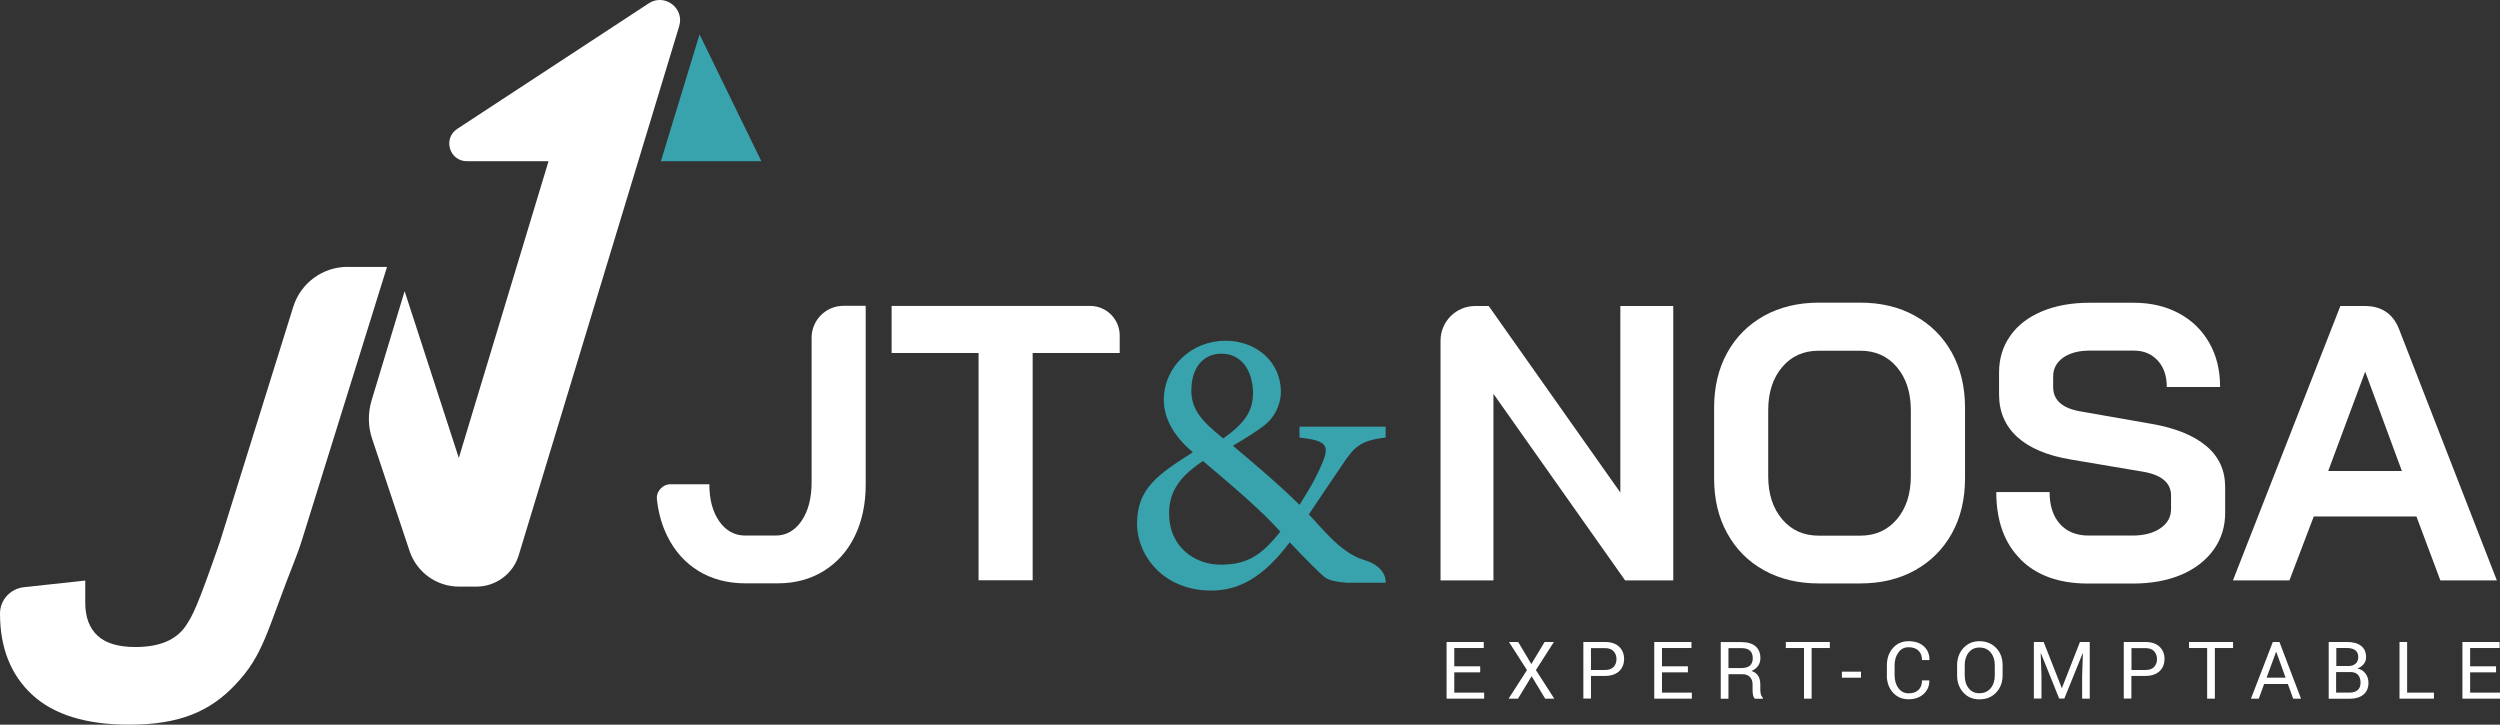 <?xml version="1.0" encoding="UTF-8"?> <svg xmlns="http://www.w3.org/2000/svg" id="uuid-02bc4a2b-57f5-4108-b9d2-d4dd0c67844e" viewBox="0 0 252.77 73.27"><rect x="0" y="0" width="252.77" height="73.27" fill="#333333" stroke="none"/><path d="M146.26,70.64v-5.73h3.76v.61h-2.98v1.85h2.62v.61h-2.62v2.05h3.02v.61h-3.8Z" style="fill:#fff;"></path><path d="M152.53,70.64l1.86-2.89-1.82-2.84h.93l1.33,2.23,1.34-2.23h.94l-1.82,2.84,1.86,2.89h-.92l-1.37-2.27-1.38,2.27h-.94Z" style="fill:#fff;"></path><path d="M160.09,70.64v-5.73h2.19c.61,0,1.09.16,1.42.47s.51.73.51,1.24-.17.94-.51,1.25c-.34.31-.81.47-1.42.47h-1.42v2.29h-.77ZM160.86,67.74h1.42c.39,0,.68-.1.87-.31.19-.21.29-.47.29-.79s-.1-.58-.29-.79c-.19-.21-.48-.32-.87-.32h-1.42v2.21Z" style="fill:#fff;"></path><path d="M167.26,70.64v-5.73h3.76v.61h-2.98v1.85h2.62v.61h-2.62v2.05h3.02v.61h-3.8Z" style="fill:#fff;"></path><path d="M173.98,70.64v-5.72h2.07c.63,0,1.11.14,1.44.42.33.28.5.68.5,1.21,0,.29-.08.55-.23.77-.15.22-.38.39-.67.52.31.1.54.27.68.5.14.23.21.51.21.85v.54c0,.18.02.34.06.48.04.14.11.26.2.35v.09h-.8c-.1-.09-.17-.22-.2-.39-.03-.17-.04-.35-.04-.54v-.52c0-.31-.09-.56-.27-.75-.18-.19-.42-.28-.73-.28h-1.44v2.48h-.77ZM174.76,67.55h1.22c.44,0,.75-.08.95-.25.19-.17.29-.42.29-.76,0-.32-.09-.57-.28-.75-.19-.18-.48-.26-.88-.26h-1.3v2.02Z" style="fill:#fff;"></path><path d="M180.56,65.52v-.61h4.45v.61h-1.84v5.12h-.77v-5.12h-1.84Z" style="fill:#fff;"></path><path d="M186.23,68.52v-.61h1.93v.61h-1.93Z" style="fill:#fff;"></path><path d="M190.78,68.29v-1.02c0-.71.2-1.29.61-1.75.41-.46.94-.69,1.58-.69.65,0,1.16.17,1.55.52.37.34.56.78.56,1.32v.07h-.75c0-.4-.12-.72-.35-.95-.24-.23-.57-.35-1-.35s-.78.17-1.03.52c-.26.35-.39.78-.39,1.3v1.02c0,.52.13.96.39,1.3.26.35.6.52,1.03.52s.76-.12,1-.35c.24-.23.35-.55.35-.96h.74v.02s0,.03,0,.04c0,.52-.19.96-.57,1.31-.39.36-.9.54-1.54.54s-1.18-.23-1.58-.69c-.41-.46-.61-1.04-.61-1.75Z" style="fill:#fff;"></path><path d="M197.88,68.29v-1.02c0-.7.21-1.28.63-1.74s.96-.7,1.63-.7,1.25.23,1.69.69.65,1.04.65,1.74v1.02c0,.7-.22,1.28-.65,1.74s-1,.69-1.69.69-1.21-.23-1.63-.69-.63-1.04-.63-1.74ZM198.65,68.29c0,.53.13.96.4,1.3.27.34.63.5,1.08.5.48,0,.86-.17,1.14-.5.28-.34.42-.77.42-1.3v-1.03c0-.53-.14-.96-.42-1.29-.28-.34-.66-.5-1.14-.5-.45,0-.81.17-1.08.5-.27.34-.4.77-.4,1.29v1.03Z" style="fill:#fff;"></path><path d="M205.64,70.64v-5.73h.99l1.83,4.65h.02l1.82-4.65h.99v5.73h-.77v-2.27l.08-2.33h-.02s-1.86,4.59-1.86,4.59h-.52l-1.85-4.59h-.02s.08,2.32.08,2.32v2.27h-.78Z" style="fill:#fff;"></path><path d="M214.73,70.64v-5.73h2.19c.61,0,1.09.16,1.42.47s.51.73.51,1.24-.17.94-.51,1.25c-.34.31-.81.47-1.42.47h-1.42v2.29h-.77ZM215.51,67.74h1.42c.39,0,.68-.1.87-.31.19-.21.29-.47.29-.79s-.1-.58-.29-.79-.48-.32-.87-.32h-1.42v2.21Z" style="fill:#fff;"></path><path d="M221.33,65.52v-.61h4.45v.61h-1.84v5.12h-.78v-5.12h-1.84Z" style="fill:#fff;"></path><path d="M227.59,70.64l2.21-5.73h.67l2.18,5.73h-.79l-.54-1.48h-2.4l-.54,1.48h-.79ZM229.16,68.52h1.93l-.94-2.61h-.02l-.96,2.61Z" style="fill:#fff;"></path><path d="M235.45,70.64v-5.73h1.87c.6,0,1.07.13,1.4.39.34.26.51.65.51,1.16,0,.25-.08.48-.24.68-.16.2-.38.35-.64.45.35.07.62.24.82.51s.3.57.3.93c0,.52-.17.93-.51,1.2-.34.28-.8.42-1.38.42h-2.12ZM236.22,67.34h1.25c.29,0,.52-.08.7-.24s.27-.38.27-.66c0-.31-.1-.54-.29-.69-.2-.15-.48-.23-.84-.23h-1.09v1.82ZM236.22,70.03h1.34c.35,0,.63-.09.82-.26.2-.17.29-.42.29-.74,0-.34-.08-.6-.25-.79-.16-.19-.42-.29-.76-.29h-1.46v2.08Z" style="fill:#fff;"></path><path d="M242.61,70.64v-5.73h.77v5.12h2.71v.61h-3.48Z" style="fill:#fff;"></path><path d="M248.97,70.64v-5.73h3.76v.61h-2.98v1.85h2.62v.61h-2.62v2.05h3.02v.61h-3.8Z" style="fill:#fff;"></path><polygon points="76.98 16.3 66.82 16.3 70.73 3.48 76.98 16.3" style="fill:#38a2ad;"></polygon><path d="M35.17,26.99h3.96l-8.59,27.58c-.17.55-.48,1.44-.7,1.98-2.91,7.34-3.15,9.66-6.12,12.75-2.48,2.59-5.5,3.97-10.65,3.97-4.37,0-7.63-1.01-9.81-3.02-2.17-2.01-3.26-4.75-3.26-8.21,0,0,0-.01,0-.02,0-1.37,1.06-2.5,2.42-2.65l6.2-.67s0,0,0,0v2.24c0,1.45.41,2.56,1.24,3.33.83.77,2.11,1.15,3.83,1.15,2.41,0,4.1-.7,5.07-2.11.73-1.08,1.18-1.91,3.48-8.54l7.41-23.75c.75-2.4,2.98-4.04,5.49-4.04Z" style="fill:#fff;"></path><path d="M47.2,16.3h8.26l-9.07,30-5.48-16.86-3.34,11.05c-.38,1.27-.37,2.63.06,3.89l3.78,11.33c.72,2.15,2.73,3.6,4.99,3.6h1.77c1.97,0,3.71-1.29,4.28-3.18L68.67,2.65c.56-1.83-1.48-3.36-3.08-2.31l-19.36,12.69c-1.48.97-.79,3.27.98,3.27Z" style="fill:#fff;"></path><path d="M70.64,57.74c-1.36-.83-2.42-2.01-3.17-3.53-.55-1.11-.9-2.35-1.05-3.71-.09-.82.57-1.54,1.39-1.54h3.91c0,1.56.34,2.81,1.01,3.76.67.95,1.55,1.43,2.63,1.43h3.05c1.08,0,1.96-.5,2.64-1.49.67-.99,1.01-2.29,1.01-3.9v-14.61c0-1.78,1.44-3.23,3.23-3.23h2.24v18.07c0,1.98-.37,3.72-1.11,5.23-.74,1.51-1.78,2.67-3.13,3.51-1.35.83-2.89,1.25-4.64,1.25h-3.29c-1.8,0-3.37-.42-4.74-1.25Z" style="fill:#fff;"></path><path d="M98.95,35.69h-8.8v-4.76h20.07c1.65,0,2.99,1.34,2.99,2.99v1.77h-8.8v22.98h-5.47v-22.98Z" style="fill:#fff;"></path><path d="M149.15,30.94h1.37l13.31,18.86v-18.86h5.35v27.74h-4.87l-13.31-18.86v18.86h-5.35v-24.24c0-1.93,1.57-3.5,3.5-3.5Z" style="fill:#fff;"></path><path d="M178.36,57.66c-1.6-.88-2.84-2.13-3.72-3.73-.89-1.6-1.33-3.45-1.33-5.57v-7.13c0-2.11.44-3.97,1.33-5.57.88-1.6,2.13-2.84,3.72-3.73,1.6-.88,3.44-1.33,5.53-1.33h4.2c2.09,0,3.93.44,5.53,1.33,1.6.89,2.84,2.13,3.73,3.73.88,1.6,1.33,3.45,1.33,5.57v7.13c0,2.11-.44,3.97-1.33,5.57-.89,1.6-2.13,2.84-3.73,3.73-1.6.89-3.44,1.33-5.53,1.33h-4.2c-2.09,0-3.93-.44-5.53-1.33ZM188.09,54.16c1.53,0,2.77-.56,3.7-1.66.94-1.11,1.41-2.56,1.41-4.36v-6.66c0-1.8-.47-3.25-1.41-4.36-.94-1.11-2.17-1.66-3.7-1.66h-4.2c-1.53,0-2.77.55-3.7,1.66-.94,1.11-1.41,2.56-1.41,4.36v6.66c0,1.8.47,3.25,1.41,4.36.94,1.11,2.17,1.66,3.7,1.66h4.2Z" style="fill:#fff;"></path><path d="M204.3,56.55c-1.64-1.62-2.46-3.89-2.46-6.8h5.39c0,1.37.35,2.45,1.05,3.23.7.78,1.67,1.17,2.91,1.17h4.4c1.16,0,2.11-.24,2.83-.73.73-.49,1.09-1.14,1.09-1.96v-1.35c0-1.29-.95-2.1-2.85-2.42l-7.29-1.23c-2.38-.4-4.18-1.16-5.41-2.28-1.23-1.12-1.84-2.56-1.84-4.3v-2.22c0-1.4.38-2.64,1.13-3.7.75-1.07,1.82-1.9,3.21-2.48,1.39-.58,2.99-.87,4.81-.87h4.48c1.72,0,3.24.36,4.56,1.07,1.32.71,2.34,1.71,3.07,2.99.73,1.28,1.09,2.77,1.09,4.46h-5.39c0-1.11-.3-2-.91-2.67-.61-.67-1.41-1.01-2.42-1.01h-4.48c-1.11,0-2,.24-2.67.71-.67.48-1.01,1.11-1.01,1.9v1.07c0,1.32.91,2.14,2.73,2.46l7.25,1.27c2.4.42,4.24,1.17,5.51,2.24,1.27,1.07,1.9,2.45,1.9,4.14v2.62c0,1.4-.39,2.64-1.17,3.73-.78,1.08-1.87,1.92-3.27,2.52-1.4.59-3.03.89-4.87.89h-4.56c-2.91,0-5.18-.81-6.82-2.44Z" style="fill:#fff;"></path><path d="M244.32,52.22h-10.38l-2.46,6.46h-5.71l10.86-27.74h2.46c1.72,0,2.88.79,3.49,2.38l9.87,25.36h-5.71l-2.42-6.46ZM235.4,47.62h7.45l-3.69-9.99h-.04l-3.72,9.99Z" style="fill:#fff;"></path><path d="M133.99,58.38c.39.32,1.23.47,2.18.54h3.93c.04-.87-.59-1.83-2.18-2.3-2.47-.73-4.52-3.58-5.59-4.6,1.35-2.03,2.37-3.53,3.34-4.96,1.24-1.84,1.8-2.52,4.43-2.82v-1.1h-8.71v1.1c2.74.3,3.04.79,2.33,2.52-.71,1.69-1.47,2.93-2.33,4.28-2.4-2.37-5.49-4.92-6.73-5.97,1.39-.83,2.52-1.54,3.23-2.1.83-.68,1.58-1.8,1.62-3.34,0-3.04-2.48-5.18-5.6-5.18-3.38,0-6.2,2.55-6.24,5.94,0,2.07,1.13,3.79,2.93,5.34-3.61,2.29-5.6,3.68-5.64,7.18,0,3.27,2.67,6.8,7.51,6.8,2.71,0,5.19-1.24,7.93-4.88,1.2,1.28,3.04,3.14,3.58,3.58ZM120.46,39.44c0-2.22,1.16-3.68,3.04-3.68,2.07,0,3.16,1.77,3.19,3.95,0,1.92-.9,3.12-3.01,4.62-2.25-1.8-3.23-2.97-3.23-4.88ZM123.39,57.09c-2.44,0-5.18-1.65-5.18-5.18,0-1.92.75-3.53,3.42-5.3,3.23,2.74,5.86,4.96,7.82,7.14-1.99,2.52-3.46,3.34-6.05,3.34Z" style="fill:#38a2ad;"></path></svg> 